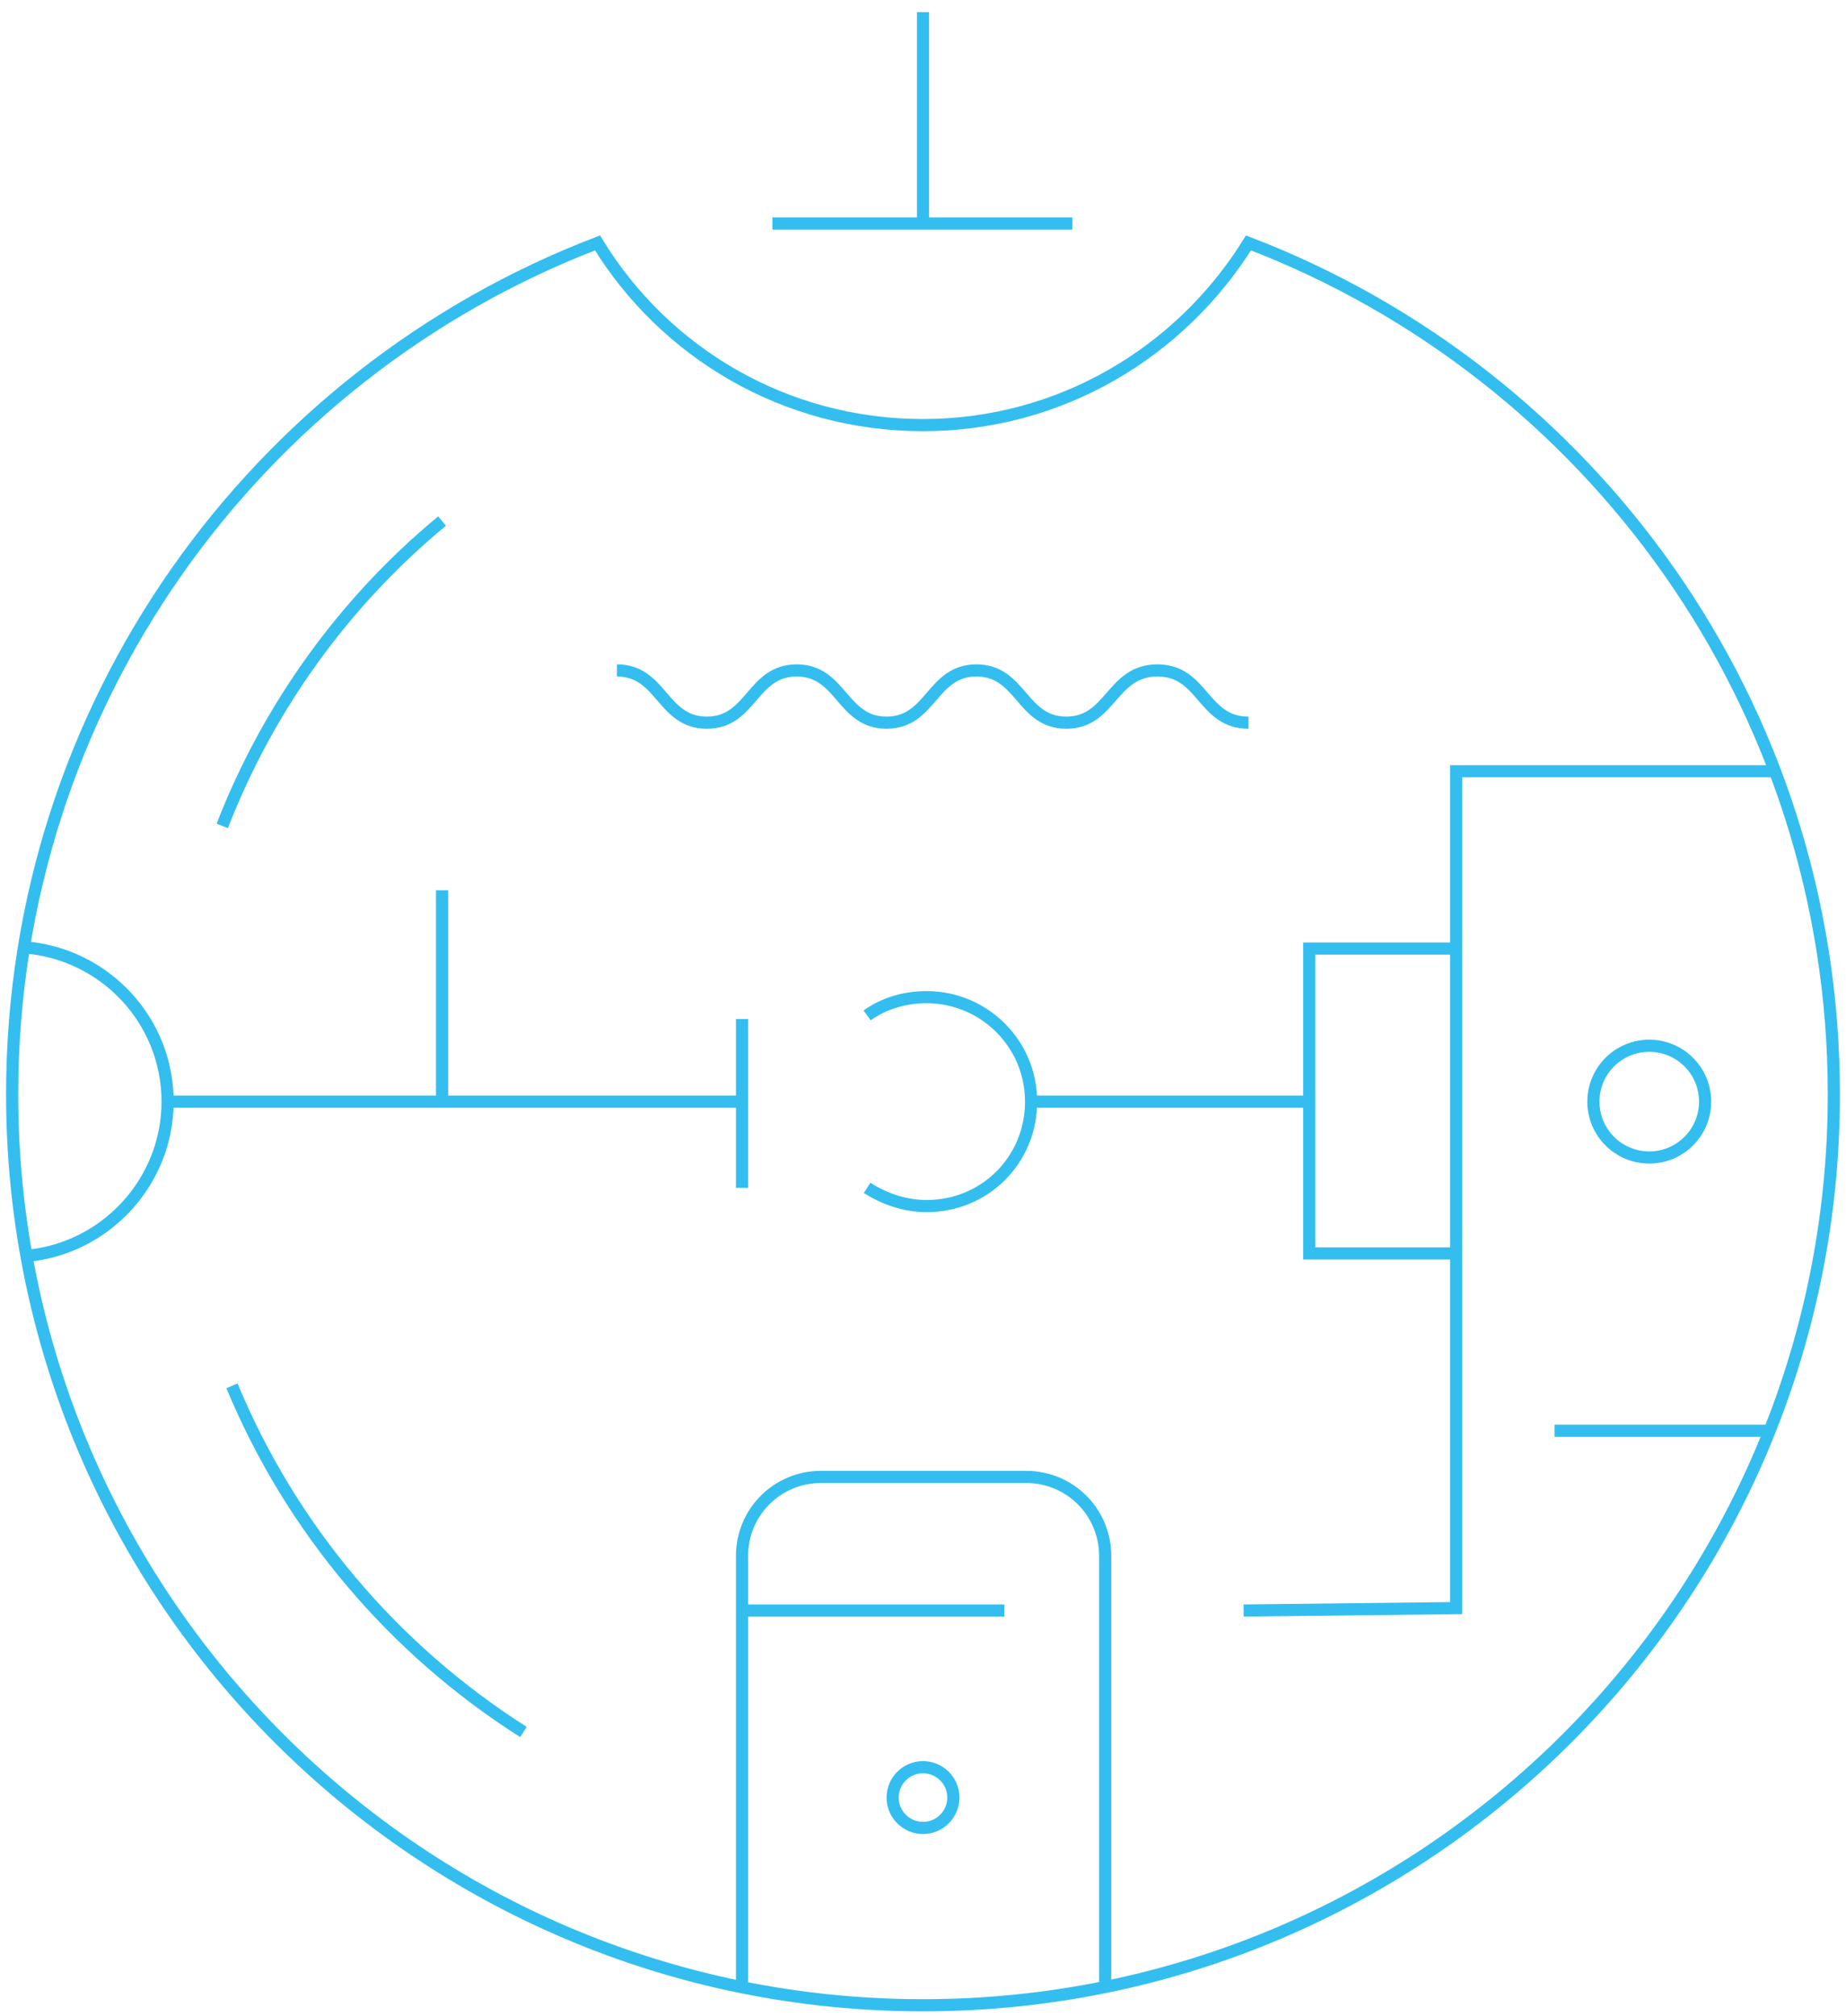 <svg xmlns="http://www.w3.org/2000/svg" viewBox="0 0 152 166" enable-background="new 0 0 152 166"><g fill="none" stroke="#33beef" stroke-miterlimit="10"><path d="m76 165.1c-41.4 0-75-33.6-75-75 0-32 20-59.3 48.2-70.1 5.5 9 15.4 15 26.8 15 11.3 0 21.2-6 26.8-15 28.2 10.8 48.2 38.1 48.2 70.1 0 41.4-33.6 75-75 75z"/><path d="m18.3 68c3.8-9.8 10.1-18.5 18.1-25.1"/><path d="m43.1 142.6c-10.7-6.8-19.1-16.7-24-28.5"/><path d="m71.4 83.6c1.4-1 3.1-1.5 4.9-1.5 4.7 0 8.6 3.8 8.6 8.6s-3.8 8.6-8.6 8.6c-1.8 0-3.5-.6-4.9-1.5"/><path d="M61.1,90.7H13.8"/><path d="M107.8,90.7H84.9"/><path d="m146.1 63.5h-26.2v68.9l-17.5.2"/><path d="M145.7,117.8H128"/><path d="m61.1 163.6v-35.5c0-3.6 2.9-6.5 6.5-6.5h16.9c3.6 0 6.5 2.9 6.5 6.5v35.5"/><path d="m61.1 132.6h21.6"/><circle cx="76" cy="148" r="2.5"/><path d="M119.9,103.2h-12.1V78.1h12.1"/><circle cx="135.8" cy="90.7" r="4.6"/><path d="m2 78c6.6.5 11.8 6 11.8 12.7 0 6.6-5.1 12.1-11.6 12.7"/><path d="m61.1 83.9v13.9"/><path d="m50.8 55.2c3.7 0 3.7 4.3 7.4 4.3s3.7-4.3 7.4-4.3c3.7 0 3.7 4.3 7.4 4.3 3.7 0 3.7-4.3 7.4-4.3 3.7 0 3.7 4.3 7.4 4.3s3.7-4.3 7.5-4.3 3.7 4.3 7.5 4.3"/><path d="m63.6 18.4h24.7"/><path d="M76,18.4V1"/><path d="M36.4,90.7V73.3"/></g></svg>